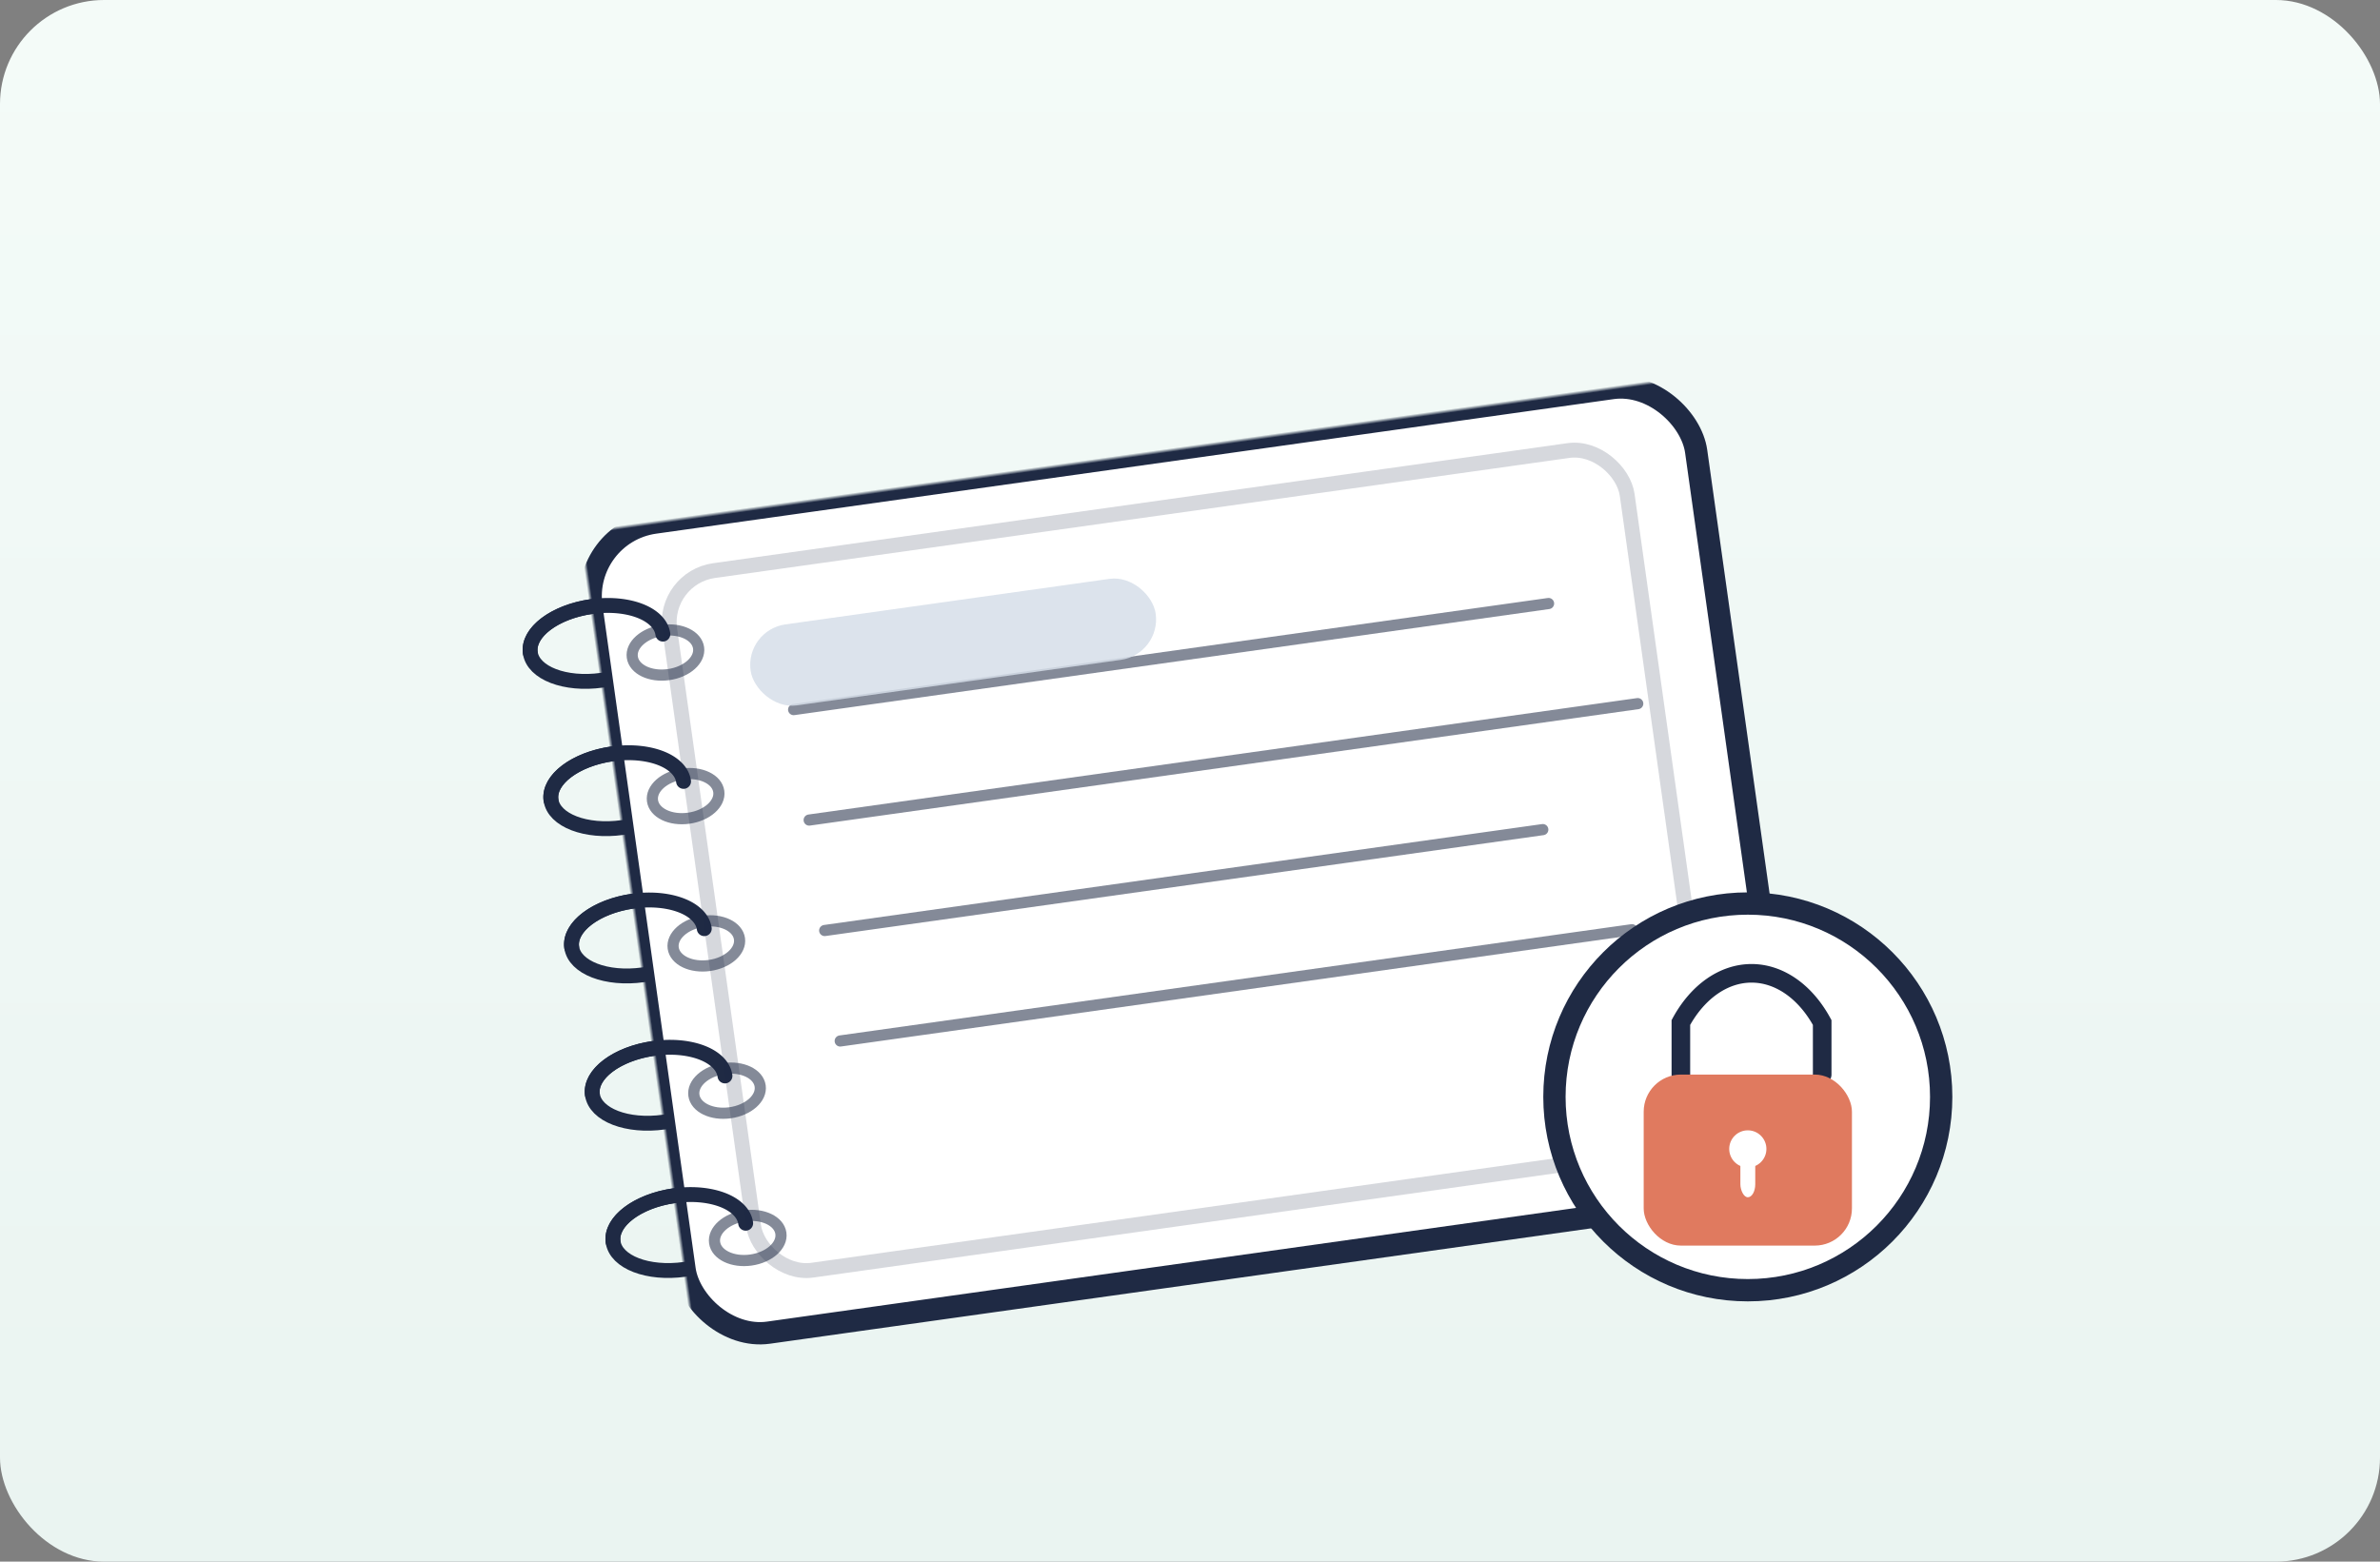 <svg xmlns="http://www.w3.org/2000/svg" viewBox="0 0 640 420" role="img" aria-label="Ringbound address book with lock">
  <rect x="0" y="0" width="640" height="420" fill="#808080" stroke="none"/>
  <defs>
    <linearGradient id="bg" x1="0" y1="0" x2="0" y2="1">
      <stop offset="0" stop-color="#f4fbf8"/>
      <stop offset="1" stop-color="#eaf4f1"/>
    </linearGradient>

    <style>
      .ink { stroke:#1f2a44; }
      .s6 { stroke-width:6; }
      .s4 { stroke-width:4; }
      .s3 { stroke-width:3; }
      .round { stroke-linecap:round; stroke-linejoin:round; }
    </style>

    <!-- Paper mask -->
    <mask id="paperMask">
      <rect x="0" y="0" width="640" height="420" fill="black"/>
      <rect x="-160" y="-110" width="300" height="220" rx="20" fill="white"/>
      <ellipse cx="-139" cy="-80" rx="9" ry="6" fill="black"/>
      <ellipse cx="-139" cy="-40" rx="9" ry="6" fill="black"/>
      <ellipse cx="-139" cy="0"   rx="9" ry="6" fill="black"/>
      <ellipse cx="-139" cy="40"  rx="9" ry="6" fill="black"/>
      <ellipse cx="-139" cy="80"  rx="9" ry="6" fill="black"/>
    </mask>
  </defs>

  <!-- Background -->
  <rect width="640" height="420" rx="28" fill="url(#bg)"/>

  <!-- Book -->
  <g transform="translate(330 230) rotate(-8)">
    <g class="ink s4 round">
      <ellipse cx="-160" cy="-80" rx="18" ry="10" fill="none"/>
      <ellipse cx="-160" cy="-40" rx="18" ry="10" fill="none"/>
      <ellipse cx="-160" cy="0"   rx="18" ry="10" fill="none"/>
      <ellipse cx="-160" cy="40"  rx="18" ry="10" fill="none"/>
      <ellipse cx="-160" cy="80"  rx="18" ry="10" fill="none"/>
    </g>

    <rect x="-160" y="-110" width="300" height="220" rx="20"
          fill="#ffffff" class="ink s6 round"
          mask="url(#paperMask)"/>

    <g class="ink s3 round" opacity=".55">
      <ellipse cx="-142" cy="-75" rx="9" ry="6" fill="none"/>
      <ellipse cx="-142" cy="-36" rx="9" ry="6" fill="none"/>
      <ellipse cx="-142" cy="4"   rx="9" ry="6" fill="none"/>
      <ellipse cx="-142" cy="44"  rx="9" ry="6" fill="none"/>
      <ellipse cx="-142" cy="84"  rx="9" ry="6" fill="none"/>
    </g>

    <g class="ink s4 round">
      <path d="M-178 -80 a18 10 0 0 1 36 0" fill="none"/>
      <path d="M-178 -40 a18 10 0 0 1 36 0" fill="none"/>
      <path d="M-178 0   a18 10 0 0 1 36 0" fill="none"/>
      <path d="M-178 40  a18 10 0 0 1 36 0" fill="none"/>
      <path d="M-178 80  a18 10 0 0 1 36 0" fill="none"/>
    </g>

    <rect x="-140" y="-95" width="260" height="190" rx="14"
          fill="none" class="ink s4 round" opacity=".18"/>

    <g class="ink s3 round" opacity=".55">
      <path d="M-110 -55 H95" fill="none"/>
      <path d="M-110 -25 H115" fill="none"/>
      <path d="M-110 5 H85" fill="none"/>
      <path d="M-110 35 H105" fill="none"/>
    </g>

    <rect x="-120" y="-78" width="110" height="22" rx="11"
          fill="#d6dee9" opacity=".85"/>
  </g>

  <!-- Lock badge (correctly scaled) -->
  <g transform="translate(470 295)">
    <!-- badge -->
    <circle cx="0" cy="0" r="52" fill="#ffffff" class="ink s6 round"/>

    <!-- shackle (smaller, fully inside circle) -->
    <path d="M-18 -6 v-14a24 34 0 0 1 38 0v14"
          fill="none" stroke="#1f2a44" stroke-width="5" stroke-linecap="round"/>

    <!-- body -->
    <rect x="-28" y="-6" width="56" height="46" rx="10" fill="#e07a5f"/>

    <!-- keyhole -->
    <circle cx="0" cy="14" r="5" fill="#ffffff"/>
    <rect x="-2" y="14" width="4" height="13" rx="3.5" fill="#ffffff"/>
  </g>
</svg>
